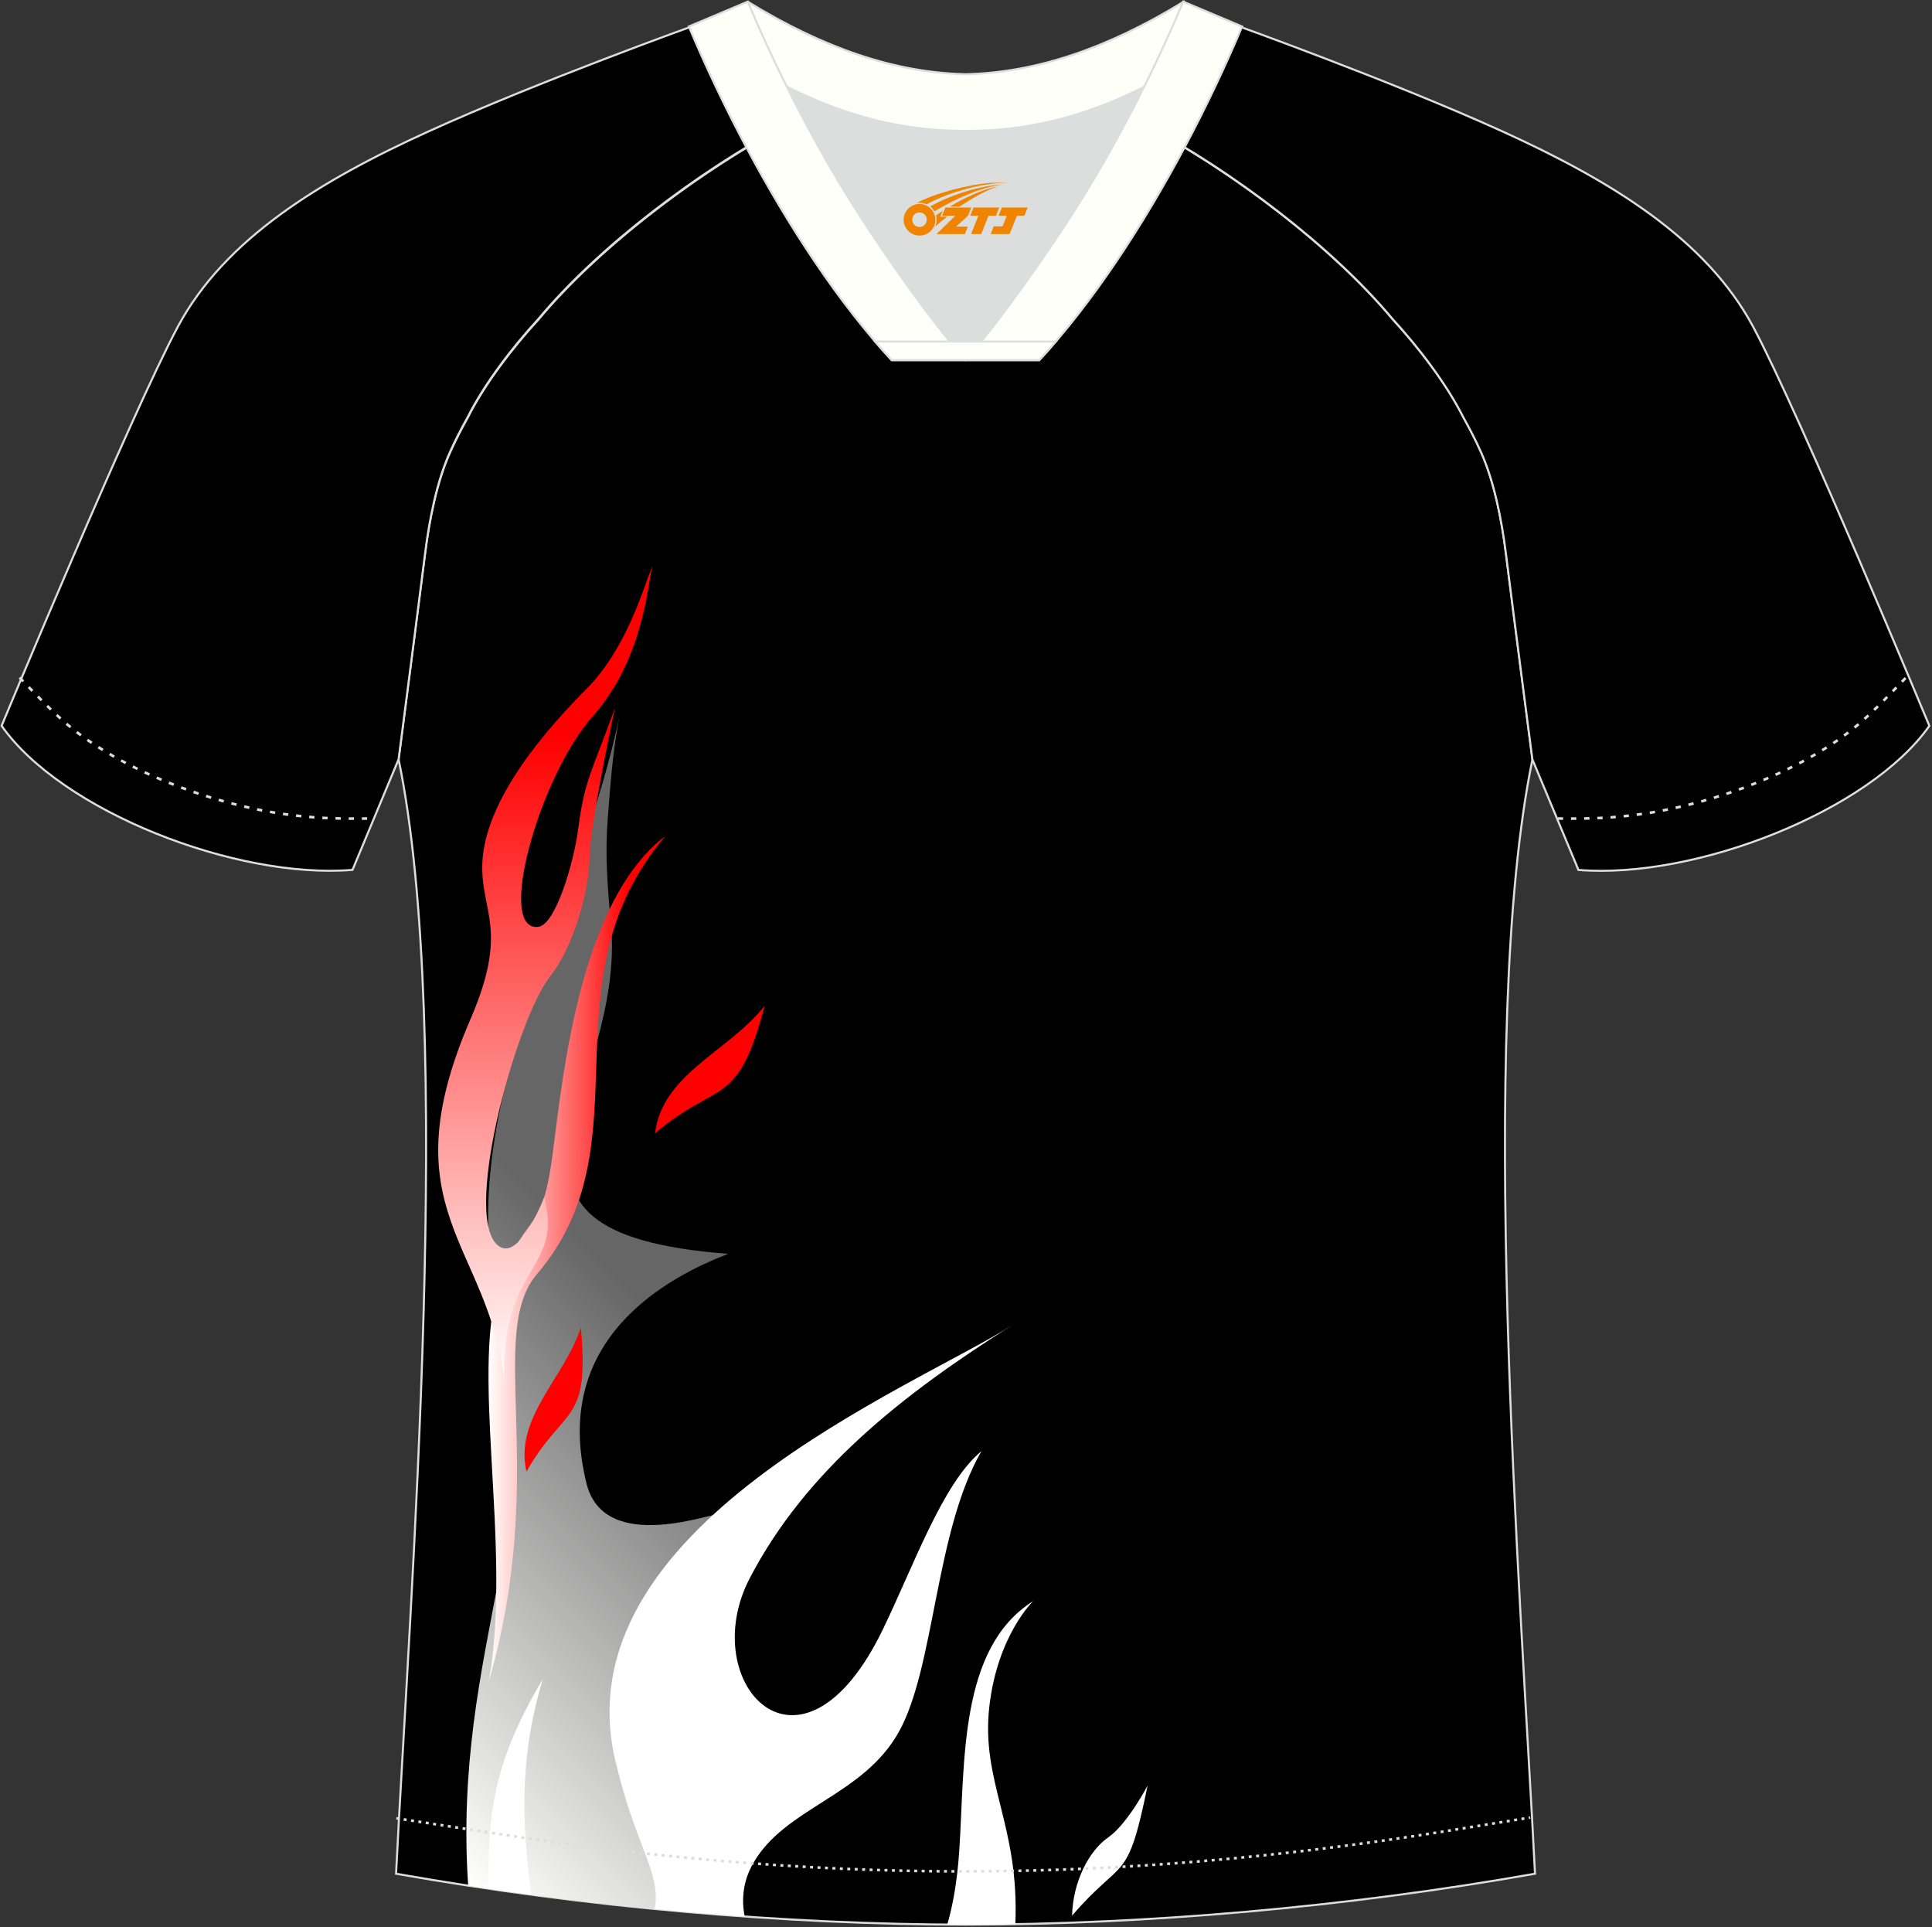 <?xml version="1.0" encoding="utf-8"?>
<!-- Generator: Adobe Illustrator 22.0.0, SVG Export Plug-In . SVG Version: 6.00 Build 0)  -->
<svg xmlns="http://www.w3.org/2000/svg" xmlns:xlink="http://www.w3.org/1999/xlink" version="1.1" id="图层_1" x="0px" y="0px" width="374px" height="373px" viewBox="0 0 374 373" enable-background="new 0 0 374 373" xml:space="preserve">
<rect x="0" y="0" width="374" height="373" fill="#333333" stroke="none"/>
<g>
	<path fill="#000001" stroke="#DCDDDD" stroke-width="0.4" stroke-miterlimit="22.926" d="M291.55,107.27   c1.27,10.18,4.85,37.71,5.11,39.69c-10.86,52.55-2.19,162.18,0.49,215.68c-36.81,6.52-75.42,9.82-110.24,9.86   c-34.82-0.04-73.43-3.34-110.24-9.86c2.68-53.5,11.35-163.13,0.49-215.68c0.25-1.98,3.83-29.51,5.11-39.69   c0.85-6.78,2.31-14.06,4.84-19.68c1.01-2.25,2.15-4.48,3.4-6.7c3.26-6.52,8.77-13.67,13.7-19.02   c11.2-13.44,29.03-27.03,44.74-35.87c0.96-0.54-1.02-15.4-0.07-15.91c3.94,3.31,25.19,3.25,30.33,6.12l-2.64,0.68   c6.1,2.82,12.97,4.24,19.71,4.25c6.74-0.02-2.73-1.43,3.36-4.26l5.7-2.51c5.14-2.86,16.2-2.27,20.14-5.59   c0.73,0.39-1.96,16.43-1.22,16.84c15.87,8.82,34.04,22.6,45.4,36.23c4.92,5.36,10.44,12.5,13.7,19.02c1.25,2.22,2.39,4.46,3.4,6.7   C289.24,93.22,290.7,100.5,291.55,107.27z"/>
	
		<linearGradient id="SVGID_1_" gradientUnits="userSpaceOnUse" x1="-944.82" y1="938.612" x2="-816.48" y2="1066.952" gradientTransform="matrix(1 0 0 -1 996.485 1264.593)">
		<stop offset="0" style="stop-color:#FFFFFE"/>
		<stop offset="0.571" style="stop-color:#666666"/>
	</linearGradient>
	<path fill="url(#SVGID_1_)" d="M139.47,293.01c-0.56-0.63-22.4,8.18-25.92-5.85c-7.05-28.11,15.87-40.04,27.41-44.49   c-54.3-4.16-19.55-31.19-22.7-63.99c-1.38-14.33-0.8-17.77-0.11-26.49s1.95-14.45,1.95-14.45c-7.79,38.6-33.59,78.13-23.16,117.08   c9.97,37.28-9.44,63.95-6.31,110.13c12.36,1.9,24.85,3.44,37.25,4.63L139.47,293.01z"/>
	<path fill="#FFFFFF" d="M189.99,280.86c-7.49,6.17-13.04,22-19.07,34.47c-15.87,32.79-36.35,10.36-25.77-9.91   c10.78-20.66,29.26-35.4,51.04-49.1c-18.88,12.15-87.82,39.06-77.06,84.51c4.03,17.01,8.87,21.46,7.61,28.64   c5.83,0.57,11.65,1.06,17.42,1.46c-0.63-3.15-0.4-6.7,1.62-10.27c6.19-10.89,21.21-12.96,28.21-25.45   C180.98,322.71,180.98,296.45,189.99,280.86z"/>
	<path fill="#FFFFFF" d="M200.02,309.87c0,0-6.88,6.54-8.49,20.3c-1.72,14.74,5.84,22.96,5.02,42.25c-3.24,0.06-6.46,0.09-9.65,0.09   c-1.17,0-2.35-0.01-3.53-0.01c0.99-3.38,1.9-8.01,2.32-14.23C186.83,341.06,185.57,318.93,200.02,309.87z"/>
	<path fill="#FFFFFF" d="M207.53,370.76c9.94-11.57,10.69-5.84,14.62-25.17c0,0-3.9,7.45-7.63,10.03   C210.8,358.2,207.7,364.17,207.53,370.76z"/>
	<path fill="#FF0000" d="M126.8,219.33c12.36-10.46,15.98-4.65,21.21-24.65C140.98,203.58,128.25,207.75,126.8,219.33z"/>
	
		<linearGradient id="SVGID_2_" gradientUnits="userSpaceOnUse" x1="-901.922" y1="1021.007" x2="-867.675" y2="1021.007" gradientTransform="matrix(1 0 0 -1 996.485 1264.593)">
		<stop offset="0" style="stop-color:#FFFFFD"/>
		<stop offset="0.788" style="stop-color:#FF0001"/>
	</linearGradient>
	<path fill="url(#SVGID_2_)" d="M128.81,161.77c-24.17,28.7-3.12,59.39-24.89,84.86c-9.85,11.52,2.34,38.68-9.29,78.78   c4.69-26.57-4.12-61.52,2.52-78.43c5.05-12.84,7.79-7.79,9.86-23.85C109.08,207.06,112.41,174.38,128.81,161.77z"/>
	
		<linearGradient id="SVGID_3_" gradientUnits="userSpaceOnUse" x1="-890.93" y1="997.387" x2="-890.93" y2="1155.067" gradientTransform="matrix(1 0 0 -1 996.485 1264.593)">
		<stop offset="0" style="stop-color:#FFFFFD"/>
		<stop offset="0.788" style="stop-color:#FF0001"/>
	</linearGradient>
	<path fill="url(#SVGID_3_)" d="M126.28,109.53c-1,4.43-1.9,18.2-11.6,29.17c-10.27,11.61-18.77,41.81-10.42,40.67   c3.22-0.44,6.77-12.04,7.68-19.04c1.27-9.71,2.71-10.99,7.11-23.39c0,0-4.82,22.36-4.93,29.13c-0.11,6.76-3.32,17.54-7.57,22.82   c-6.73,8.35-17.74,48.74-9.53,52.54c3.95,1.83,8.32-9.72,8.32-9.72c3.77,14.23-8.47,12.95-7.73,35.5   c-2.98-26.62-22.58-32.85-6.54-69.95c7.44-17.2,2.1-20.64,2.29-29.81c0.22-10.55,8.91-22.82,20.14-34.09   C121.3,125.55,124.6,113.68,126.28,109.53z"/>
	<path fill="#FF0000" d="M101.91,284.81c7.35-12.86,12.28-9,10.53-27.84C109.17,266.83,99.53,274.4,101.91,284.81z"/>
	<path fill="#FFFFFF" d="M105.07,325c-4.93,16.33-3.77,29.42-2.23,41.71c-2.79-0.38-5.57-0.77-8.35-1.18   C94.69,352.94,94.46,342.67,105.07,325z"/>
	<path stroke="#DCDDDD" stroke-width="0.4" stroke-miterlimit="22.926" d="M222,24.33c7.07-5.95,12.46-12.55,16.99-19.54   c0,0,30.63,10.99,51.78,20.61c21.15,9.61,39.53,20.88,48.61,37.85s34.11,77.23,34.11,77.23c-11.56,16.47-45.25,29.73-67.93,27.89   l-8.92-21.4c0,0-3.8-29.24-5.12-39.81c-0.85-6.78-2.31-14.06-4.84-19.68c-1.01-2.25-2.15-4.48-3.4-6.7   c-3.26-6.52-8.77-13.67-13.69-19.02C257.72,47.5,238.36,33.07,222,24.33z"/>
	<path stroke="#DCDDDD" stroke-width="0.4" stroke-miterlimit="22.926" d="M151.8,24.33c-7.08-5.95-12.46-12.55-16.99-19.54   c0,0-30.63,10.99-51.78,20.61C61.88,35,43.5,46.27,34.42,63.24S0.31,140.47,0.31,140.47c11.56,16.47,45.25,29.73,67.93,27.89   l8.92-21.4c0,0,3.8-29.24,5.12-39.81c0.85-6.78,2.31-14.06,4.84-19.68c1.01-2.25,2.15-4.48,3.4-6.7   c3.26-6.52,8.77-13.67,13.69-19.02C116.09,47.5,135.44,33.07,151.8,24.33z"/>
	<path fill="none" stroke="#DCDDDD" stroke-width="0.51" stroke-miterlimit="22.926" stroke-dasharray="1.02,1.531" d="   M3.79,131.14c2.92,3.02,6.09,6.41,9.27,9.1c10.32,8.74,27.36,15.21,41.6,17.27c5.61,0.82,10.34,0.99,16.71,0.91"/>
	<path fill="none" stroke="#DCDDDD" stroke-width="0.51" stroke-miterlimit="22.926" stroke-dasharray="0.576,0.865" d="   M76.72,351.91c1.31,0.21,15.14,2.3,16.45,2.51c30.89,4.95,61.95,7.77,93.3,7.77c30.85,0,61.41-2.73,91.81-7.53   c1.8-0.28,16.13-2.59,17.94-2.89"/>
	<path fill="none" stroke="#DCDDDD" stroke-width="0.51" stroke-miterlimit="22.926" stroke-dasharray="1.02,1.531" d="   M368.88,131.22c-2.9,3-6.04,6.35-9.19,9.02c-10.32,8.74-27.36,15.21-41.61,17.27c-5.61,0.82-10.34,0.99-16.71,0.91"/>
	<path fill="#FFFFFA" stroke="#DCDDDD" stroke-width="0.4" stroke-miterlimit="22.926" d="M145.44,12.89   c13.69,8.44,27.53,12.57,41.51,12.42c13.98,0.15,27.82-3.98,41.51-12.42c1.75-6.97,0.68-12.56,0.68-12.56   c-14.63,8.96-28.42,13.72-42.2,14.04c-13.77-0.31-27.57-5.07-42.2-14.04C144.75,0.32,143.68,5.92,145.44,12.89z"/>
	<path fill="#DCDDDD" d="M218.12,18.43c-10.31,4.7-20.7,6.99-31.17,6.88c-10.47,0.11-20.86-2.17-31.17-6.88   c-1.16-0.53-2.32-1.09-3.48-1.68c4.11,8.24,8.7,16.46,13.6,24.17c4.88,7.67,14.79,21.97,21.04,28.72l-0.04,0.06   c6.25-6.75,16.15-21.05,21.04-28.72c4.91-7.71,9.5-15.93,13.6-24.17l0.02-0.04C220.42,17.35,219.27,17.9,218.12,18.43z"/>
	<path fill="#FFFFFA" stroke="#DCDDDD" stroke-width="0.4" stroke-miterlimit="22.926" d="M152.12,16.4   c-2.68-5.4-5.16-10.81-7.37-16.08l-11.4,4.81c3.2,7.6,6.93,15.49,11.06,23.25c8.22,15.44,18,30.33,28.21,41.32h14.28l0.04-0.06   c-6.25-6.75-16.16-21.05-21.04-28.72c-4.91-7.71-9.5-15.93-13.6-24.17C152.24,16.63,152.18,16.51,152.12,16.4z"/>
	<path fill="#FFFFFA" stroke="#DCDDDD" stroke-width="0.4" stroke-miterlimit="22.926" d="M221.68,16.4   c2.68-5.4,5.16-10.81,7.37-16.08l11.4,4.81c-3.2,7.6-6.93,15.49-11.06,23.25c-8.22,15.44-18,30.33-28.21,41.32H186.9l-0.04-0.06   c6.25-6.75,16.15-21.05,21.04-28.72c4.91-7.71,9.5-15.93,13.6-24.17C221.57,16.63,221.62,16.51,221.68,16.4z"/>
	<path fill="#FFFFFA" stroke="#DCDDDD" stroke-width="0.4" stroke-miterlimit="22.926" d="M186.9,69.7h14.28   c1.08-1.16,2.15-2.36,3.21-3.6h-14.38h-0.09h-6.05H169.4c1.07,1.24,2.14,2.44,3.21,3.6H186.9z"/>
	
</g>
<g id="图层_x0020_1">
	<path fill="#F08300" d="M175.11,43.56c0.416,1.136,1.472,1.984,2.752,2.032c0.144,0,0.304,0,0.448-0.016h0.016   c0.016,0,0.064,0,0.128-0.016c0.032,0,0.048-0.016,0.08-0.016c0.064-0.016,0.144-0.032,0.224-0.048c0.016,0,0.016,0,0.032,0   c0.192-0.048,0.4-0.112,0.576-0.208c0.192-0.096,0.4-0.224,0.608-0.384c0.672-0.56,1.104-1.408,1.104-2.352   c0-0.224-0.032-0.448-0.08-0.672l0,0C180.95,41.68,180.9,41.51,180.82,41.33C180.35,40.24,179.27,39.48,178,39.48C176.31,39.48,174.93,40.85,174.93,42.55C174.93,42.9,174.99,43.24,175.11,43.56L175.11,43.56L175.11,43.56z M179.41,42.58L179.41,42.58C179.38,43.36,178.72,43.96,177.94,43.92C177.15,43.89,176.56,43.24,176.59,42.45c0.032-0.784,0.688-1.376,1.472-1.344   C178.83,41.14,179.44,41.81,179.41,42.58L179.41,42.58z"/>
	<polygon fill="#F08300" points="193.44,40.16 ,192.8,41.75 ,191.36,41.75 ,189.94,45.3 ,187.99,45.3 ,189.39,41.75 ,187.81,41.75    ,188.45,40.16"/>
	<path fill="#F08300" d="M195.41,35.43c-1.008-0.096-3.024-0.144-5.056,0.112c-2.416,0.304-5.152,0.912-7.616,1.664   C180.69,37.81,178.82,38.53,177.47,39.3C177.67,39.27,177.86,39.25,178.05,39.25c0.48,0,0.944,0.112,1.36,0.288   C183.51,37.22,190.71,35.17,195.41,35.43L195.41,35.43L195.41,35.43z"/>
	<path fill="#F08300" d="M180.88,40.9c4-2.368,8.88-4.672,13.488-5.248c-4.608,0.288-10.224,2-14.288,4.304   C180.4,40.21,180.67,40.53,180.88,40.9C180.88,40.9,180.88,40.9,180.88,40.9z"/>
	<polygon fill="#F08300" points="198.93,40.16 ,198.31,41.75 ,196.85,41.75 ,195.44,45.3 ,194.98,45.3 ,193.47,45.3 ,191.78,45.3    ,192.37,43.8 ,194.08,43.8 ,194.9,41.75 ,193.31,41.75 ,193.95,40.16"/>
	<polygon fill="#F08300" points="188.02,40.16 ,187.38,41.75 ,185.09,43.86 ,187.35,43.86 ,186.77,45.3 ,181.28,45.3 ,184.95,41.75    ,182.37,41.75 ,183.01,40.16"/>
	<path fill="#F08300" d="M193.3,36.02c-3.376,0.752-6.464,2.192-9.424,3.952h1.888C188.19,38.4,190.53,36.97,193.3,36.02z    M182.5,40.84C181.87,41.22,181.81,41.27,181.2,41.68c0.064,0.256,0.112,0.544,0.112,0.816c0,0.496-0.112,0.976-0.32,1.392   c0.176-0.16,0.32-0.304,0.432-0.4c0.272-0.24,0.768-0.64,1.6-1.296l0.32-0.256H182.02l0,0L182.5,40.84L182.5,40.84L182.5,40.84z"/>
</g>
</svg>